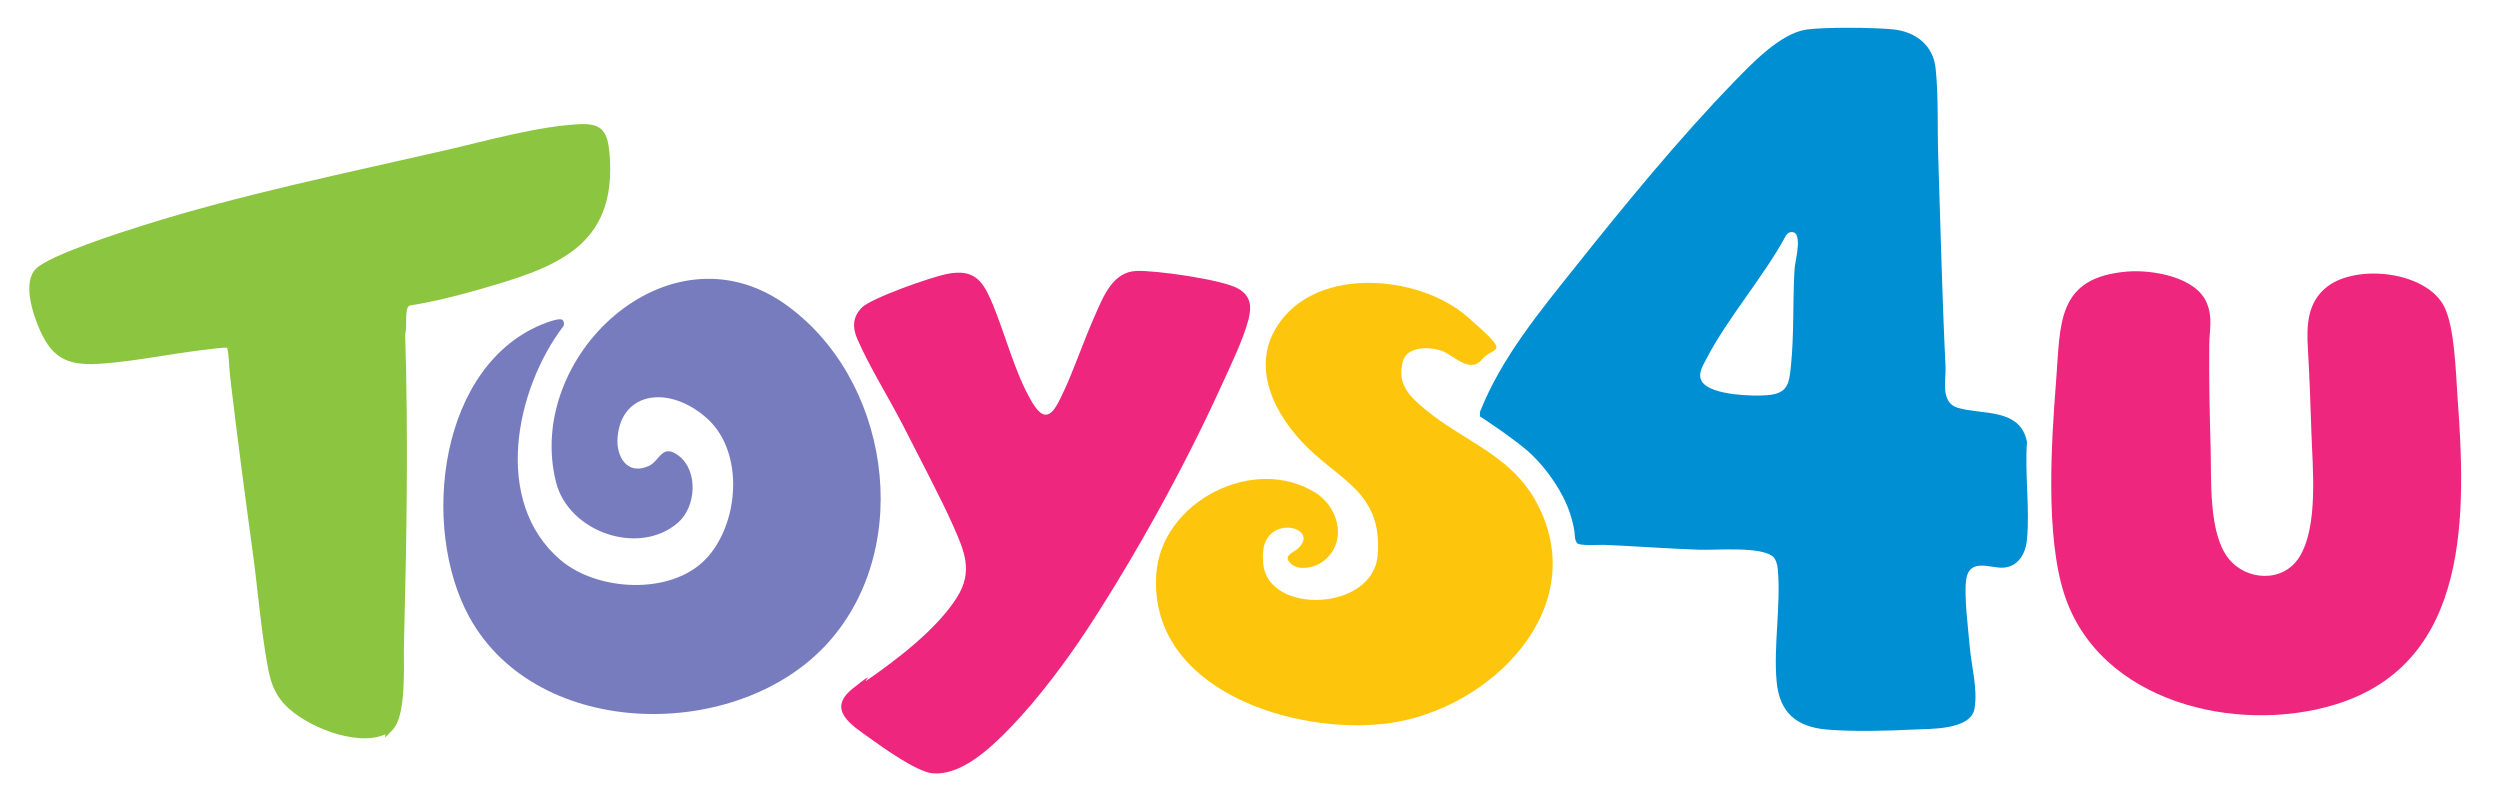 <?xml version="1.0" encoding="UTF-8"?> <svg xmlns="http://www.w3.org/2000/svg" id="toys_x5F_4_x5F_u_x5F_logo_x5F_1693257500_x5F__x5F_04257_4x_upscale_4x_upscale_xA0_Image" version="1.1" viewBox="0 0 2056 668"><defs><style> .st0 { fill: #ee267e; } .st1 { fill: #fdc60d; } .st2 { fill: #018fd4; } .st3 { fill: #8cc540; } .st4 { fill: #777cbe; } </style></defs><path class="st0" d="M1749.8,223.3c20.2-1.6,55.9,4.4,64.9,25.5,5.3,12.3,2.3,22.6,2.2,34.7-.3,28,.3,56.1,1.1,84,.8,26.4-2,70.3,14.5,91.5,14.6,18.8,45,20.4,58.3-.6,16.1-25.4,11-73.8,10.1-102.8-.7-23.2-1.6-46.1-2.9-69.1-1.2-19.3-.3-38.4,16.1-50.9,24.7-18.8,81.6-12.3,96.1,16.7,8.5,17.1,9.4,53.4,10.8,73.2,7,95.6,11.5,219.4-100.2,253.8-81.5,25.1-194.3-1.9-223.1-90.5-15.7-48.5-10.7-125.2-6.7-176.3,3.6-46.8.3-84.5,58.8-89.2Z"></path><g><g><path class="st0" d="M830.7,598.6c-15.6,16.1-40.3,39.8-64.1,37.3-12.7-1.3-40-20.7-51.2-28.8-14.6-10.5-36-23.3-14.3-40.7s7.9-4.3,11.4-6.6c25-17.2,58.3-42.7,74.5-68.5,13.6-21.6,6-38.2-3.3-59.3s-27-54.5-40.3-80.7c-11.8-23.2-28.3-49.3-38.4-72.6-4.1-9.5-3.8-18,3.7-25.7s57.6-25.5,71.1-27.9c20-3.6,27.6,4.3,35.1,21.6,11.5,26.3,19.3,59.6,33.9,84.1,12.9,21.8,19.8,4.1,26.6-10.2s16.3-41.5,25.3-61.7c6.7-15.1,14.4-35.3,33.9-36.1,15.6-.6,70.7,7.1,83.6,14.5,10.6,6.1,11.3,14.6,8.5,25.6-4.2,16.5-16,40.6-23.3,56.7-29.6,64.8-69.4,136.9-108.4,196.6-17.7,27.1-41.7,59.2-64.2,82.3Z"></path><path class="st1" d="M1218.7,295.7c-10.3,12.3-23.9-4.5-34.2-7.6s-27.6-3-30.8,9.1c-5,19.1,5.6,28.8,18.8,39.8,31.2,25.9,69.3,37,90.3,74.7,48.7,87.6-37.4,172.3-121.5,183.2-76.6,10-196.5-27.3-190.4-122.4,3.8-60.1,80.7-99.2,131.2-67.1,20.2,12.9,26.1,42.5,4.8,57.1-7.2,4.9-21.5,7.5-27-.9-3.5-5.3,4.2-7.4,7.6-10.5,15.5-14.5-12.8-25-24.5-9.5-4.7,6.2-4.7,14.4-4.1,22,3.7,42.2,90.4,39.3,94.1-7,4.2-53-32.8-61.4-62.6-93.5-26.8-29-43.2-69.1-14-103,35.3-40.9,113-32.3,150.5.5s21.9,23,11.7,35.2Z"></path></g><g><path class="st3" d="M233.4,578.6c-8.2-9.1-11-18.6-13.2-30.3-5.6-30.3-8.1-63-12.3-93.7-6.6-48.5-13-96.7-18.7-145.3-.9-7.7-.7-15.7-2.3-23.2-1.2-.8-19,1.6-22.2,2-26.5,3.3-53.6,8.9-80.1,10.9-26.7,2-40.6-2.4-51.7-27.3-5.8-13.1-14.7-39.4-3.3-50.7s69.8-29.9,88.3-35.7c79.5-25.1,166.7-43,248.3-61.7,34-7.8,76.9-20.1,111.5-21.5,17.8-.7,22,6.9,23.5,23.5,7.2,79-46.7,95.2-109.8,113.2-17.9,5.1-36.1,9.5-54.5,12.5-4.7,1.7-1.7,18.4-3.7,23.3,2.7,84.9,1.2,170.9-1,256-.4,16.4,2.2,56.8-8.9,69.1s-4.7,3.3-6.7,4.3c-23.4,10.5-66.4-6.9-82.9-25.1Z"></path><path class="st4" d="M462.7,263.2c1.1,1.1,1.4,3.3.8,4.8-39.8,52.3-58.7,144.7-2.6,192.5,30.4,25.9,90.7,29.2,119.4-.6,27.5-28.6,32.2-87.5,1.6-115.4s-70.7-23.1-74,15c-1.4,16,7.9,31.8,25.7,23.7,9.1-4.1,10.8-19.1,24.8-8.2,15.9,12.4,14.3,41.8-1,55-32.1,27.6-89.9,7.7-100.2-33.7-25.6-103,92-213.4,187.7-146.7,86.2,60.1,107.9,198.4,36.6,278.4-73.5,82.6-239.5,81.5-295.5-20.5-40.8-74.2-25.1-209.1,63-242,2.8-1,11.7-4.3,13.7-2.3Z"></path></g></g><path class="st2" d="M1667,363.5c-5.4-28.2-36.8-22.1-56.9-28.1-14.5-4.4-9.6-22.5-10.1-33.9-2.8-57.6-4.1-115.3-6-173-.8-23.6.3-48.5-2.1-71.9-1.9-19.6-16.7-30.7-35.5-32.5-15.4-1.5-55.9-1.9-70.7.2-21.8,3.2-45.3,28.3-60.3,43.7-44.1,45.5-88.9,100.1-128.5,149.8-29.9,37.5-62,76-79.8,121v3.6c0,0,31.4,20.5,42.8,31.7,13,12.7,25.5,30.5,31.3,48.2s2.5,19.4,5.6,24.1c1.9,2.9,18.2,1.5,22.6,1.7,25.9,1.1,52.1,3.1,78,4,14.1.5,50.1-2.9,60.5,5.5,2.6,2.1,3.8,6.7,4.1,9.9,2.8,29.6-3.6,63.9-.9,92.9,2.3,25.5,16.1,37.4,41.4,39.6,21.5,1.8,49.3,1.1,70.9,0,13.5-.7,47.6.7,50.5-17.5,2.6-16.4-2.5-34-3.9-50-1.3-14.6-4.9-42.6-3-55.9,2.8-18.5,20.5-8.7,31.2-9.8,12.2-1.3,17.8-12.1,18.8-23.2,2.4-25.4-1.9-54.3,0-80.1ZM1453.5,325c-12.4,1-44.5,0-53-10.1-5.2-6.2-.3-13.8,2.9-19.9,17.7-34,47-67.3,65.5-101.5.7-.9,1.6-2,2.7-2.3,12.3-3.6,4.7,23.5,4.3,29.3-1.7,26.4-.3,53.6-3,80-1.5,14.9-2.4,23.2-19.5,24.5Z"></path></svg> 